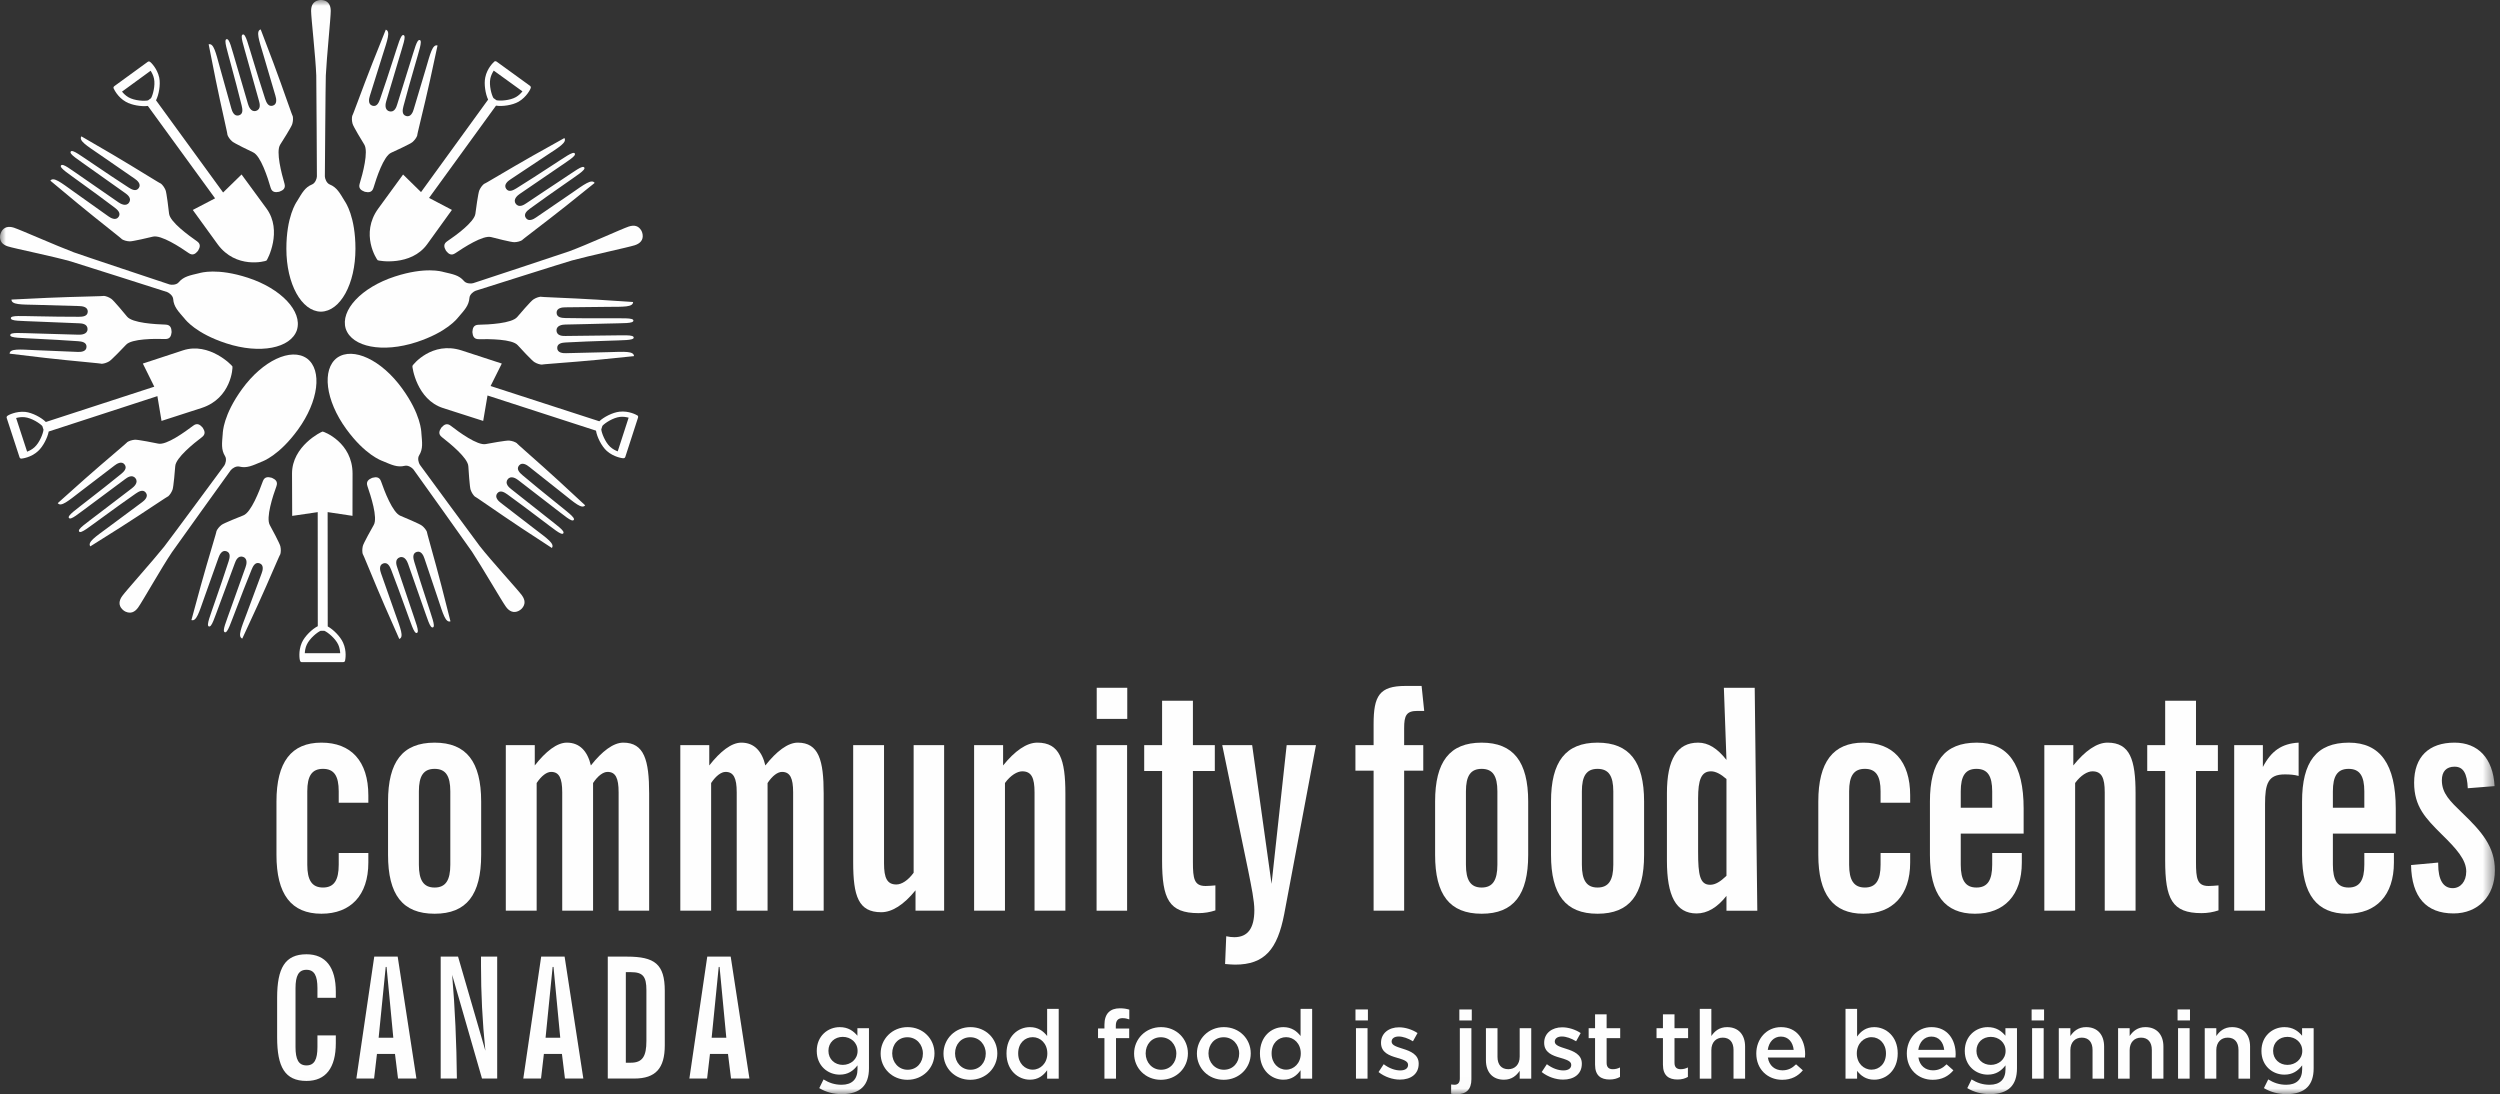 <?xml version="1.0" encoding="UTF-8"?>
<svg width="217px" height="95px" viewBox="0 0 217 95" version="1.1" xmlns="http://www.w3.org/2000/svg" xmlns:xlink="http://www.w3.org/1999/xlink">
    <rect x="0" y="0" width="217" height="95" fill="#333333" stroke="none"/>
    <!-- Generator: Sketch 52 (66869) - http://www.bohemiancoding.com/sketch -->
    <title>logo/white</title>
    <desc>Created with Sketch.</desc>
    <defs>
        <polygon id="path-1" points="-2.13162821e-13 94.98 216.556 94.98 216.556 -0 -2.13162821e-13 -0"></polygon>
    </defs>
    <g id="logo/white" stroke="none" stroke-width="1" fill="none" fill-rule="evenodd">
        <path d="M31.972,74.871 C31.972,77.709 30.443,79.311 27.901,79.311 C25.28,79.311 23.997,77.629 23.997,74.202 L23.997,69.572 C23.997,66.147 25.28,64.461 27.901,64.461 C30.471,64.461 31.972,66.066 31.972,69.039 L31.972,69.68 L29.401,69.68 L29.401,68.69 C29.401,67.35 28.999,66.736 28.035,66.736 C27.073,66.736 26.672,67.35 26.672,68.69 L26.672,75.057 C26.672,76.397 27.073,77.037 28.035,77.037 C28.999,77.037 29.401,76.397 29.401,75.057 L29.401,74.042 L31.972,74.042 L31.972,74.871 Z" id="Fill-1" fill="#FEFEFE"></path>
        <path d="M37.724,66.737 C36.759,66.737 36.359,67.35 36.359,68.691 L36.359,75.057 C36.359,76.398 36.759,77.038 37.724,77.038 C38.688,77.038 39.087,76.398 39.087,75.057 L39.087,68.691 C39.087,67.35 38.688,66.737 37.724,66.737 Z M41.765,74.203 C41.765,77.656 40.507,79.312 37.724,79.312 C34.938,79.312 33.682,77.656 33.682,74.203 L33.682,69.573 C33.682,66.119 34.938,64.462 37.724,64.462 C40.478,64.462 41.765,66.119 41.765,69.573 L41.765,74.203 Z" id="Fill-3" fill="#FEFEFE"></path>
        <path d="M43.904,64.676 L46.418,64.676 L46.418,66.441 C47.382,65.21 48.348,64.461 49.203,64.461 C50.326,64.461 50.996,65.21 51.289,66.441 C52.253,65.21 53.242,64.461 54.099,64.461 C55.919,64.461 56.346,65.986 56.346,68.874 L56.346,79.048 L53.696,79.048 L53.696,68.77 C53.696,67.539 53.433,67.001 52.737,67.001 C52.361,67.001 51.905,67.324 51.478,67.965 L51.478,79.048 L48.801,79.048 L48.801,68.77 C48.801,67.539 48.532,67.001 47.838,67.001 C47.462,67.001 47.008,67.324 46.582,67.965 L46.582,79.048 L43.904,79.048 L43.904,64.676 Z" id="Fill-5" fill="#FEFEFE"></path>
        <path d="M59.051,64.676 L61.564,64.676 L61.564,66.441 C62.53,65.21 63.491,64.461 64.35,64.461 C65.472,64.461 66.142,65.21 66.433,66.441 C67.4,65.21 68.387,64.461 69.246,64.461 C71.066,64.461 71.495,65.986 71.495,68.874 L71.495,79.048 L68.844,79.048 L68.844,68.77 C68.844,67.539 68.577,67.001 67.88,67.001 C67.505,67.001 67.052,67.324 66.625,67.965 L66.625,79.048 L63.947,79.048 L63.947,68.77 C63.947,67.539 63.678,67.001 62.984,67.001 C62.609,67.001 62.155,67.324 61.726,67.965 L61.726,79.048 L59.051,79.048 L59.051,64.676 Z" id="Fill-7" fill="#FEFEFE"></path>
        <path d="M81.95,79.048 L79.467,79.048 L79.467,77.28 C78.447,78.538 77.428,79.181 76.492,79.181 C74.512,79.181 74.056,77.788 74.056,74.843 L74.056,64.676 L76.734,64.676 L76.734,74.952 C76.734,76.208 77.001,76.773 77.804,76.773 C78.259,76.773 78.821,76.422 79.304,75.753 L79.304,64.676 L81.95,64.676 L81.95,79.048 Z" id="Fill-9" fill="#FEFEFE"></path>
        <path d="M84.552,64.676 L87.069,64.676 L87.069,66.441 C88.087,65.182 89.103,64.461 90.04,64.461 C91.994,64.461 92.475,65.934 92.475,68.874 L92.475,79.048 L89.798,79.048 L89.798,68.77 C89.798,67.511 89.531,66.951 88.728,66.951 C88.3,66.951 87.71,67.299 87.231,67.965 L87.231,79.048 L84.552,79.048 L84.552,64.676 Z" id="Fill-11" fill="#FEFEFE"></path>
        <mask id="mask-2" fill="white">
            <use xlink:href="#path-1"></use>
        </mask>
        <g id="Clip-14"></g>
        <path d="M95.183,79.049 L97.832,79.049 L97.832,64.677 L95.183,64.677 L95.183,79.049 Z M95.195,62.4 L97.846,62.4 L97.846,59.699 L95.195,59.699 L95.195,62.4 Z" id="Fill-13" fill="#FEFEFE" mask="url(#mask-2)"></path>
        <path d="M100.869,66.924 L99.316,66.924 L99.316,64.676 L100.869,64.676 L100.869,60.822 L103.545,60.822 L103.545,64.676 L105.446,64.676 L105.446,66.924 L103.545,66.924 L103.545,74.843 C103.545,76.264 103.652,76.904 104.642,76.904 C104.909,76.904 105.177,76.878 105.496,76.852 L105.496,79.022 C105.016,79.181 104.536,79.26 104.026,79.26 C101.458,79.26 100.869,78.029 100.869,74.685 L100.869,66.924 Z" id="Fill-15" fill="#FEFEFE" mask="url(#mask-2)"></path>
        <path d="M106.437,81.266 C106.678,81.321 106.922,81.348 107.134,81.348 C108.314,81.348 108.877,80.572 108.877,78.991 C108.877,78.19 108.633,77.012 108.339,75.54 L106.09,64.676 L108.687,64.676 L110.372,76.719 L111.683,64.676 L114.227,64.676 L111.471,79.339 C110.88,82.39 109.791,83.73 107.194,83.73 C106.956,83.73 106.689,83.702 106.338,83.676 L106.437,81.266 Z" id="Fill-16" fill="#FEFEFE" mask="url(#mask-2)"></path>
        <path d="M119.229,66.896 L117.651,66.896 L117.651,64.676 L119.229,64.676 L119.229,62.855 C119.229,60.396 119.727,59.539 122.005,59.539 L123.395,59.539 L123.62,61.707 L123.03,61.707 C122.069,61.707 121.88,62.11 121.88,63.204 L121.88,64.676 L123.539,64.676 L123.539,66.896 L121.88,66.896 L121.88,79.048 L119.229,79.048 L119.229,66.896 Z" id="Fill-17" fill="#FEFEFE" mask="url(#mask-2)"></path>
        <path d="M128.606,66.737 C127.643,66.737 127.243,67.35 127.243,68.691 L127.243,75.057 C127.243,76.398 127.643,77.038 128.606,77.038 C129.57,77.038 129.973,76.398 129.973,75.057 L129.973,68.691 C129.973,67.35 129.57,66.737 128.606,66.737 Z M132.647,74.203 C132.647,77.656 131.389,79.312 128.606,79.312 C125.824,79.312 124.567,77.656 124.567,74.203 L124.567,69.573 C124.567,66.119 125.824,64.462 128.606,64.462 C131.363,64.462 132.647,66.119 132.647,69.573 L132.647,74.203 Z" id="Fill-18" fill="#FEFEFE" mask="url(#mask-2)"></path>
        <path d="M138.667,66.737 C137.707,66.737 137.307,67.35 137.307,68.691 L137.307,75.057 C137.307,76.398 137.707,77.038 138.667,77.038 C139.633,77.038 140.035,76.398 140.035,75.057 L140.035,68.691 C140.035,67.35 139.633,66.737 138.667,66.737 Z M142.707,74.203 C142.707,77.656 141.453,79.312 138.667,79.312 C135.885,79.312 134.628,77.656 134.628,74.203 L134.628,69.573 C134.628,66.119 135.885,64.462 138.667,64.462 C141.428,64.462 142.707,66.119 142.707,69.573 L142.707,74.203 Z" id="Fill-19" fill="#FEFEFE" mask="url(#mask-2)"></path>
        <path d="M148.518,66.951 C147.662,66.951 147.396,67.701 147.396,69.305 L147.396,73.963 C147.396,75.942 147.554,76.799 148.438,76.799 C148.894,76.799 149.323,76.531 149.857,76.02 L149.857,67.62 C149.374,67.192 148.918,66.951 148.518,66.951 Z M152.534,79.049 L149.857,79.049 L149.857,77.763 C149.052,78.778 148.198,79.287 147.26,79.287 C145.468,79.287 144.689,77.763 144.689,74.71 L144.689,68.849 C144.689,65.909 145.574,64.462 147.396,64.462 C148.279,64.462 149.052,64.945 149.857,65.96 L149.632,59.699 L152.309,59.699 L152.534,79.049 Z" id="Fill-20" fill="#FEFEFE" mask="url(#mask-2)"></path>
        <path d="M165.803,74.871 C165.803,77.709 164.279,79.311 161.736,79.311 C159.112,79.311 157.829,77.629 157.829,74.202 L157.829,69.572 C157.829,66.147 159.112,64.461 161.736,64.461 C164.307,64.461 165.803,66.066 165.803,69.039 L165.803,69.68 L163.234,69.68 L163.234,68.69 C163.234,67.35 162.833,66.736 161.87,66.736 C160.907,66.736 160.504,67.35 160.504,68.69 L160.504,75.057 C160.504,76.397 160.907,77.037 161.87,77.037 C162.833,77.037 163.234,76.397 163.234,75.057 L163.234,74.042 L165.803,74.042 L165.803,74.871 Z" id="Fill-21" fill="#FEFEFE" mask="url(#mask-2)"></path>
        <path d="M170.193,70.11 L172.923,70.11 L172.923,68.691 C172.923,67.35 172.523,66.737 171.557,66.737 C170.596,66.737 170.193,67.35 170.193,68.691 L170.193,70.11 Z M175.494,74.872 C175.494,77.71 173.966,79.312 171.422,79.312 C168.805,79.312 167.518,77.63 167.518,74.203 L167.518,69.573 C167.518,66.119 168.776,64.462 171.585,64.462 C174.315,64.462 175.652,66.362 175.652,70.189 L175.652,72.357 L170.193,72.357 L170.193,75.057 C170.193,76.398 170.596,77.038 171.557,77.038 C172.523,77.038 172.923,76.398 172.923,75.057 L172.923,74.043 L175.494,74.043 L175.494,74.872 Z" id="Fill-22" fill="#FEFEFE" mask="url(#mask-2)"></path>
        <path d="M177.448,64.676 L179.964,64.676 L179.964,66.441 C180.977,65.182 181.995,64.461 182.933,64.461 C184.885,64.461 185.367,65.934 185.367,68.874 L185.367,79.048 L182.691,79.048 L182.691,68.77 C182.691,67.511 182.424,66.951 181.62,66.951 C181.191,66.951 180.603,67.299 180.121,67.965 L180.121,79.048 L177.448,79.048 L177.448,64.676 Z" id="Fill-23" fill="#FEFEFE" mask="url(#mask-2)"></path>
        <path d="M187.937,66.924 L186.38,66.924 L186.38,64.676 L187.937,64.676 L187.937,60.822 L190.612,60.822 L190.612,64.676 L192.512,64.676 L192.512,66.924 L190.612,66.924 L190.612,74.843 C190.612,76.264 190.717,76.904 191.707,76.904 C191.975,76.904 192.244,76.878 192.565,76.852 L192.565,79.022 C192.083,79.181 191.601,79.26 191.093,79.26 C188.522,79.26 187.937,78.029 187.937,74.685 L187.937,66.924 Z" id="Fill-24" fill="#FEFEFE" mask="url(#mask-2)"></path>
        <path d="M193.928,64.676 L196.417,64.676 L196.417,66.575 C197.141,65.182 198.05,64.544 199.521,64.461 L199.521,67.35 C199.146,67.245 198.746,67.218 198.317,67.218 C196.873,67.218 196.606,68.021 196.606,69.784 L196.606,79.048 L193.928,79.048 L193.928,64.676 Z" id="Fill-25" fill="#FEFEFE" mask="url(#mask-2)"></path>
        <path d="M202.494,70.11 L205.223,70.11 L205.223,68.691 C205.223,67.35 204.82,66.737 203.859,66.737 C202.892,66.737 202.494,67.35 202.494,68.691 L202.494,70.11 Z M207.791,74.872 C207.791,77.71 206.265,79.312 203.723,79.312 C201.101,79.312 199.819,77.63 199.819,74.203 L199.819,69.573 C199.819,66.119 201.076,64.462 203.885,64.462 C206.615,64.462 207.952,66.362 207.952,70.189 L207.952,72.357 L202.494,72.357 L202.494,75.057 C202.494,76.398 202.892,77.038 203.859,77.038 C204.82,77.038 205.223,76.398 205.223,75.057 L205.223,74.043 L207.791,74.043 L207.791,74.872 Z" id="Fill-26" fill="#FEFEFE" mask="url(#mask-2)"></path>
        <path d="M211.635,74.871 L211.635,75.006 C211.635,76.397 212.088,77.092 212.893,77.092 C213.56,77.092 214.07,76.53 214.07,75.645 C214.07,74.629 213.239,73.693 211.927,72.408 C210.561,71.044 209.546,70.027 209.546,67.938 C209.546,65.691 210.831,64.461 213.053,64.461 C215.084,64.461 216.398,65.801 216.53,68.235 L214.203,68.42 C214.146,67.139 213.826,66.548 213.053,66.548 C212.357,66.548 211.953,66.951 211.953,67.727 C211.953,68.874 212.678,69.546 213.696,70.536 C215.432,72.194 216.556,73.507 216.556,75.54 C216.556,77.788 215.084,79.286 212.971,79.286 C210.589,79.286 209.333,77.868 209.279,75.087 L211.635,74.871 Z" id="Fill-27" fill="#FEFEFE" mask="url(#mask-2)"></path>
        <path d="M26.602,93.825 C24.728,93.825 24.055,92.61 24.055,90.048 L24.055,86.607 C24.055,84.046 24.728,82.831 26.602,82.831 C28.257,82.831 29.149,83.943 29.149,86.081 L29.149,86.607 L27.554,86.607 L27.554,85.772 C27.554,84.705 27.29,84.178 26.602,84.178 C25.914,84.178 25.651,84.705 25.651,85.772 L25.651,90.882 C25.651,91.951 25.914,92.478 26.602,92.478 C27.29,92.478 27.554,91.951 27.554,90.882 L27.554,89.872 L29.149,89.872 L29.149,90.546 C29.149,92.697 28.271,93.825 26.602,93.825" id="Fill-28" fill="#FEFEFE" mask="url(#mask-2)"></path>
        <path d="M34.139,90.076 L33.554,83.93 L33.48,83.93 L32.866,90.076 L34.139,90.076 Z M32.485,83.035 L34.519,83.035 L36.144,93.618 L34.549,93.618 L34.285,91.483 L32.72,91.483 L32.471,93.618 L30.933,93.618 L32.485,83.035 Z" id="Fill-29" fill="#FEFEFE" mask="url(#mask-2)"></path>
        <path d="M38.252,83.035 L39.759,83.035 L42.131,91.204 C41.868,88.656 41.751,86.198 41.751,83.811 L41.751,83.035 L43.156,83.035 L43.156,93.618 L41.838,93.618 L39.247,84.617 C39.496,87.558 39.628,90.559 39.658,93.618 L38.252,93.618 L38.252,83.035 Z" id="Fill-30" fill="#FEFEFE" mask="url(#mask-2)"></path>
        <path d="M48.629,90.076 L48.044,83.93 L47.969,83.93 L47.355,90.076 L48.629,90.076 Z M46.974,83.035 L49.008,83.035 L50.633,93.618 L49.038,93.618 L48.776,91.483 L47.209,91.483 L46.961,93.618 L45.422,93.618 L46.974,83.035 Z" id="Fill-31" fill="#FEFEFE" mask="url(#mask-2)"></path>
        <path d="M54.761,92.243 C55.77,92.243 56.108,91.686 56.108,90.355 L56.108,85.948 C56.108,84.778 55.815,84.383 54.776,84.383 L54.322,84.383 L54.322,92.243 L54.761,92.243 Z M52.755,83.035 L54.424,83.035 C56.824,83.035 57.703,83.68 57.703,86.007 L57.703,90.736 C57.703,92.725 56.913,93.618 55.053,93.618 L52.755,93.618 L52.755,83.035 Z" id="Fill-32" fill="#FEFEFE" mask="url(#mask-2)"></path>
        <path d="M63.044,90.076 L62.459,83.93 L62.385,83.93 L61.771,90.076 L63.044,90.076 Z M61.39,83.035 L63.425,83.035 L65.05,93.618 L63.454,93.618 L63.19,91.483 L61.625,91.483 L61.376,93.618 L59.838,93.618 L61.39,83.035 Z" id="Fill-33" fill="#FEFEFE" mask="url(#mask-2)"></path>
        <path d="M74.438,91.229 L74.438,91.212 C74.438,90.491 73.85,90 73.152,90 C72.455,90 71.908,90.482 71.908,91.204 L71.908,91.22 C71.908,91.943 72.463,92.432 73.152,92.432 C73.85,92.432 74.438,91.935 74.438,91.229 M71.111,94.449 L71.484,93.694 C71.949,93.984 72.448,94.158 73.045,94.158 C73.94,94.158 74.431,93.694 74.431,92.813 L74.431,92.473 C74.065,92.947 73.609,93.279 72.887,93.279 C71.858,93.279 70.895,92.514 70.895,91.229 L70.895,91.212 C70.895,89.917 71.866,89.155 72.887,89.155 C73.625,89.155 74.083,89.495 74.422,89.902 L74.422,89.246 L75.426,89.246 L75.426,92.731 C75.426,93.47 75.235,94.017 74.87,94.381 C74.472,94.781 73.857,94.971 73.069,94.971 C72.347,94.971 71.675,94.789 71.111,94.449" id="Fill-34" fill="#FEFEFE" mask="url(#mask-2)"></path>
        <path d="M80.108,91.461 L80.108,91.444 C80.108,90.672 79.553,90.033 78.764,90.033 C77.96,90.033 77.444,90.664 77.444,91.427 L77.444,91.444 C77.444,92.208 78.001,92.855 78.781,92.855 C79.595,92.855 80.108,92.216 80.108,91.461 M76.44,91.461 L76.44,91.444 C76.44,90.191 77.437,89.154 78.781,89.154 C80.126,89.154 81.113,90.174 81.113,91.427 L81.113,91.444 C81.113,92.69 80.117,93.727 78.764,93.727 C77.428,93.727 76.44,92.705 76.44,91.461" id="Fill-35" fill="#FEFEFE" mask="url(#mask-2)"></path>
        <path d="M85.563,91.461 L85.563,91.444 C85.563,90.672 85.007,90.033 84.219,90.033 C83.414,90.033 82.899,90.664 82.899,91.427 L82.899,91.444 C82.899,92.208 83.455,92.855 84.235,92.855 C85.049,92.855 85.563,92.216 85.563,91.461 M81.895,91.461 L81.895,91.444 C81.895,90.191 82.891,89.154 84.235,89.154 C85.58,89.154 86.567,90.174 86.567,91.427 L86.567,91.444 C86.567,92.69 85.571,93.727 84.219,93.727 C82.883,93.727 81.895,92.705 81.895,91.461" id="Fill-36" fill="#FEFEFE" mask="url(#mask-2)"></path>
        <path d="M90.908,91.445 L90.908,91.427 C90.908,90.582 90.311,90.026 89.639,90.026 C88.95,90.026 88.378,90.556 88.378,91.427 L88.378,91.445 C88.378,92.292 88.958,92.847 89.639,92.847 C90.311,92.847 90.908,92.283 90.908,91.445 M87.365,91.445 L87.365,91.427 C87.365,89.975 88.352,89.155 89.398,89.155 C90.12,89.155 90.575,89.519 90.891,89.926 L90.891,87.57 L91.896,87.57 L91.896,93.627 L90.891,93.627 L90.891,92.896 C90.568,93.353 90.112,93.718 89.398,93.718 C88.369,93.718 87.365,92.896 87.365,91.445" id="Fill-37" fill="#FEFEFE" mask="url(#mask-2)"></path>
        <path d="M95.865,90.109 L95.309,90.109 L95.309,89.27 L95.865,89.27 L95.865,88.955 C95.865,88.465 95.99,88.1 96.222,87.868 C96.454,87.635 96.779,87.52 97.209,87.52 C97.558,87.52 97.8,87.57 98.023,87.635 L98.023,88.483 C97.824,88.416 97.65,88.375 97.433,88.375 C97.052,88.375 96.853,88.582 96.853,89.038 L96.853,89.279 L98.014,89.279 L98.014,90.109 L96.869,90.109 L96.869,93.627 L95.865,93.627 L95.865,90.109 Z" id="Fill-38" fill="#FEFEFE" mask="url(#mask-2)"></path>
        <path d="M102.106,91.461 L102.106,91.444 C102.106,90.672 101.551,90.033 100.762,90.033 C99.958,90.033 99.444,90.664 99.444,91.427 L99.444,91.444 C99.444,92.208 100,92.855 100.779,92.855 C101.592,92.855 102.106,92.216 102.106,91.461 M98.439,91.461 L98.439,91.444 C98.439,90.191 99.436,89.154 100.779,89.154 C102.124,89.154 103.111,90.174 103.111,91.427 L103.111,91.444 C103.111,92.69 102.115,93.727 100.762,93.727 C99.426,93.727 98.439,92.705 98.439,91.461" id="Fill-39" fill="#FEFEFE" mask="url(#mask-2)"></path>
        <path d="M107.56,91.461 L107.56,91.444 C107.56,90.672 107.005,90.033 106.216,90.033 C105.411,90.033 104.896,90.664 104.896,91.427 L104.896,91.444 C104.896,92.208 105.452,92.855 106.232,92.855 C107.046,92.855 107.56,92.216 107.56,91.461 M103.892,91.461 L103.892,91.444 C103.892,90.191 104.888,89.154 106.232,89.154 C107.577,89.154 108.564,90.174 108.564,91.427 L108.564,91.444 C108.564,92.69 107.568,93.727 106.216,93.727 C104.88,93.727 103.892,92.705 103.892,91.461" id="Fill-40" fill="#FEFEFE" mask="url(#mask-2)"></path>
        <path d="M112.907,91.445 L112.907,91.427 C112.907,90.582 112.309,90.026 111.637,90.026 C110.948,90.026 110.376,90.556 110.376,91.427 L110.376,91.445 C110.376,92.292 110.957,92.847 111.637,92.847 C112.309,92.847 112.907,92.283 112.907,91.445 M109.363,91.445 L109.363,91.427 C109.363,89.975 110.351,89.155 111.397,89.155 C112.118,89.155 112.575,89.519 112.89,89.926 L112.89,87.57 L113.894,87.57 L113.894,93.627 L112.89,93.627 L112.89,92.896 C112.567,93.353 112.11,93.718 111.397,93.718 C110.367,93.718 109.363,92.896 109.363,91.445" id="Fill-41" fill="#FEFEFE" mask="url(#mask-2)"></path>
        <path d="M117.698,93.627 L118.702,93.627 L118.702,89.246 L117.698,89.246 L117.698,93.627 Z M117.656,88.574 L118.735,88.574 L118.735,87.62 L117.656,87.62 L117.656,88.574 Z" id="Fill-42" fill="#FEFEFE" mask="url(#mask-2)"></path>
        <path d="M119.657,93.054 L120.105,92.373 C120.578,92.731 121.092,92.913 121.541,92.913 C121.972,92.913 122.22,92.731 122.22,92.441 L122.22,92.424 C122.22,92.083 121.756,91.967 121.242,91.809 C120.595,91.626 119.873,91.362 119.873,90.524 L119.873,90.507 C119.873,89.677 120.561,89.17 121.432,89.17 C121.98,89.17 122.578,89.362 123.042,89.668 L122.644,90.382 C122.22,90.124 121.773,89.968 121.408,89.968 C121.018,89.968 120.793,90.151 120.793,90.407 L120.793,90.423 C120.793,90.74 121.267,90.872 121.781,91.037 C122.42,91.237 123.142,91.528 123.142,92.316 L123.142,92.332 C123.142,93.253 122.428,93.71 121.515,93.71 C120.893,93.71 120.204,93.486 119.657,93.054" id="Fill-43" fill="#FEFEFE" mask="url(#mask-2)"></path>
        <path d="M126.671,88.574 L127.75,88.574 L127.75,87.62 L126.671,87.62 L126.671,88.574 Z M125.958,94.938 L125.958,94.134 C126.057,94.15 126.148,94.158 126.24,94.158 C126.522,94.158 126.713,94.009 126.713,93.627 L126.713,89.246 L127.717,89.246 L127.717,93.685 C127.717,94.574 127.259,94.98 126.439,94.98 C126.248,94.98 126.115,94.964 125.958,94.938 Z" id="Fill-44" fill="#FEFEFE" mask="url(#mask-2)"></path>
        <path d="M128.979,92.034 L128.979,89.246 L129.983,89.246 L129.983,91.735 C129.983,92.416 130.323,92.806 130.921,92.806 C131.501,92.806 131.909,92.399 131.909,91.72 L131.909,89.246 L132.912,89.246 L132.912,93.627 L131.909,93.627 L131.909,92.947 C131.625,93.362 131.22,93.719 130.539,93.719 C129.552,93.719 128.979,93.055 128.979,92.034" id="Fill-45" fill="#FEFEFE" mask="url(#mask-2)"></path>
        <path d="M133.819,93.054 L134.267,92.373 C134.74,92.731 135.255,92.913 135.703,92.913 C136.133,92.913 136.383,92.731 136.383,92.441 L136.383,92.424 C136.383,92.083 135.918,91.967 135.404,91.809 C134.756,91.626 134.034,91.362 134.034,90.524 L134.034,90.507 C134.034,89.677 134.722,89.17 135.595,89.17 C136.142,89.17 136.74,89.362 137.204,89.668 L136.806,90.382 C136.383,90.124 135.935,89.968 135.57,89.968 C135.18,89.968 134.955,90.151 134.955,90.407 L134.955,90.423 C134.955,90.74 135.428,90.872 135.943,91.037 C136.582,91.237 137.303,91.528 137.303,92.316 L137.303,92.332 C137.303,93.253 136.59,93.71 135.678,93.71 C135.056,93.71 134.367,93.486 133.819,93.054" id="Fill-46" fill="#FEFEFE" mask="url(#mask-2)"></path>
        <path d="M138.451,92.415 L138.451,90.108 L137.895,90.108 L137.895,89.245 L138.451,89.245 L138.451,88.042 L139.455,88.042 L139.455,89.245 L140.633,89.245 L140.633,90.108 L139.455,90.108 L139.455,92.257 C139.455,92.647 139.654,92.806 139.994,92.806 C140.219,92.806 140.417,92.755 140.616,92.655 L140.616,93.477 C140.367,93.618 140.085,93.701 139.712,93.701 C138.974,93.701 138.451,93.378 138.451,92.415" id="Fill-47" fill="#FEFEFE" mask="url(#mask-2)"></path>
        <path d="M144.343,92.415 L144.343,90.108 L143.787,90.108 L143.787,89.245 L144.343,89.245 L144.343,88.042 L145.347,88.042 L145.347,89.245 L146.527,89.245 L146.527,90.108 L145.347,90.108 L145.347,92.257 C145.347,92.647 145.547,92.806 145.888,92.806 C146.111,92.806 146.311,92.755 146.51,92.655 L146.51,93.477 C146.261,93.618 145.979,93.701 145.606,93.701 C144.866,93.701 144.343,93.378 144.343,92.415" id="Fill-48" fill="#FEFEFE" mask="url(#mask-2)"></path>
        <path d="M147.54,87.57 L148.545,87.57 L148.545,89.926 C148.827,89.51 149.234,89.155 149.914,89.155 C150.901,89.155 151.474,89.819 151.474,90.839 L151.474,93.627 L150.47,93.627 L150.47,91.138 C150.47,90.457 150.13,90.067 149.532,90.067 C148.951,90.067 148.545,90.474 148.545,91.155 L148.545,93.627 L147.54,93.627 L147.54,87.57 Z" id="Fill-49" fill="#FEFEFE" mask="url(#mask-2)"></path>
        <path d="M155.692,91.129 C155.625,90.482 155.243,89.975 154.579,89.975 C153.964,89.975 153.534,90.448 153.443,91.129 L155.692,91.129 Z M152.446,91.452 L152.446,91.437 C152.446,90.184 153.334,89.154 154.587,89.154 C155.981,89.154 156.687,90.249 156.687,91.51 C156.687,91.603 156.677,91.693 156.67,91.793 L153.451,91.793 C153.558,92.506 154.065,92.904 154.712,92.904 C155.201,92.904 155.549,92.723 155.899,92.383 L156.488,92.904 C156.073,93.403 155.5,93.727 154.695,93.727 C153.426,93.727 152.446,92.806 152.446,91.452 Z" id="Fill-50" fill="#FEFEFE" mask="url(#mask-2)"></path>
        <path d="M163.702,91.445 L163.702,91.427 C163.702,90.582 163.129,90.026 162.449,90.026 C161.768,90.026 161.171,90.591 161.171,91.427 L161.171,91.445 C161.171,92.292 161.768,92.847 162.449,92.847 C163.137,92.847 163.702,92.308 163.702,91.445 M161.195,92.947 L161.195,93.627 L160.191,93.627 L160.191,87.57 L161.195,87.57 L161.195,89.975 C161.518,89.519 161.976,89.155 162.681,89.155 C163.718,89.155 164.722,89.975 164.722,91.427 L164.722,91.445 C164.722,92.896 163.726,93.718 162.681,93.718 C161.959,93.718 161.502,93.353 161.195,92.947" id="Fill-51" fill="#FEFEFE" mask="url(#mask-2)"></path>
        <path d="M168.756,91.129 C168.69,90.482 168.31,89.975 167.645,89.975 C167.03,89.975 166.6,90.448 166.507,91.129 L168.756,91.129 Z M165.512,91.452 L165.512,91.437 C165.512,90.184 166.4,89.154 167.653,89.154 C169.047,89.154 169.752,90.249 169.752,91.51 C169.752,91.603 169.744,91.693 169.736,91.793 L166.517,91.793 C166.624,92.506 167.131,92.904 167.778,92.904 C168.268,92.904 168.615,92.723 168.964,92.383 L169.554,92.904 C169.138,93.403 168.566,93.727 167.762,93.727 C166.492,93.727 165.512,92.806 165.512,91.452 Z" id="Fill-52" fill="#FEFEFE" mask="url(#mask-2)"></path>
        <path d="M174.086,91.229 L174.086,91.212 C174.086,90.491 173.498,90 172.801,90 C172.104,90 171.556,90.482 171.556,91.204 L171.556,91.22 C171.556,91.943 172.111,92.432 172.801,92.432 C173.498,92.432 174.086,91.935 174.086,91.229 M170.759,94.449 L171.132,93.694 C171.598,93.984 172.096,94.158 172.693,94.158 C173.588,94.158 174.078,93.694 174.078,92.813 L174.078,92.473 C173.713,92.947 173.257,93.279 172.535,93.279 C171.506,93.279 170.543,92.514 170.543,91.229 L170.543,91.212 C170.543,89.917 171.515,89.155 172.535,89.155 C173.274,89.155 173.731,89.495 174.07,89.902 L174.07,89.246 L175.074,89.246 L175.074,92.731 C175.074,93.47 174.883,94.017 174.519,94.381 C174.12,94.781 173.506,94.971 172.717,94.971 C171.995,94.971 171.323,94.789 170.759,94.449" id="Fill-53" fill="#FEFEFE" mask="url(#mask-2)"></path>
        <path d="M176.386,93.627 L177.391,93.627 L177.391,89.246 L176.386,89.246 L176.386,93.627 Z M176.345,88.574 L177.425,88.574 L177.425,87.62 L176.345,87.62 L176.345,88.574 Z" id="Fill-54" fill="#FEFEFE" mask="url(#mask-2)"></path>
        <path d="M178.703,89.246 L179.708,89.246 L179.708,89.927 C179.99,89.51 180.395,89.154 181.076,89.154 C182.065,89.154 182.637,89.819 182.637,90.838 L182.637,93.626 L181.633,93.626 L181.633,91.138 C181.633,90.457 181.293,90.067 180.695,90.067 C180.114,90.067 179.708,90.475 179.708,91.154 L179.708,93.626 L178.703,93.626 L178.703,89.246 Z" id="Fill-55" fill="#FEFEFE" mask="url(#mask-2)"></path>
        <path d="M183.85,89.246 L184.854,89.246 L184.854,89.927 C185.135,89.51 185.542,89.154 186.222,89.154 C187.21,89.154 187.784,89.819 187.784,90.838 L187.784,93.626 L186.779,93.626 L186.779,91.138 C186.779,90.457 186.439,90.067 185.841,90.067 C185.26,90.067 184.854,90.475 184.854,91.154 L184.854,93.626 L183.85,93.626 L183.85,89.246 Z" id="Fill-56" fill="#FEFEFE" mask="url(#mask-2)"></path>
        <path d="M189.055,93.627 L190.059,93.627 L190.059,89.246 L189.055,89.246 L189.055,93.627 Z M189.013,88.574 L190.091,88.574 L190.091,87.62 L189.013,87.62 L189.013,88.574 Z" id="Fill-57" fill="#FEFEFE" mask="url(#mask-2)"></path>
        <path d="M191.371,89.246 L192.375,89.246 L192.375,89.927 C192.657,89.51 193.064,89.154 193.744,89.154 C194.731,89.154 195.306,89.819 195.306,90.838 L195.306,93.626 L194.3,93.626 L194.3,91.138 C194.3,90.457 193.96,90.067 193.363,90.067 C192.782,90.067 192.375,90.475 192.375,91.154 L192.375,93.626 L191.371,93.626 L191.371,89.246 Z" id="Fill-58" fill="#FEFEFE" mask="url(#mask-2)"></path>
        <path d="M199.837,91.229 L199.837,91.212 C199.837,90.491 199.248,90 198.55,90 C197.855,90 197.306,90.482 197.306,91.204 L197.306,91.22 C197.306,91.943 197.862,92.432 198.55,92.432 C199.248,92.432 199.837,91.935 199.837,91.229 M196.508,94.449 L196.883,93.694 C197.349,93.984 197.845,94.158 198.442,94.158 C199.339,94.158 199.828,93.694 199.828,92.813 L199.828,92.473 C199.464,92.947 199.007,93.279 198.285,93.279 C197.256,93.279 196.293,92.514 196.293,91.229 L196.293,91.212 C196.293,89.917 197.266,89.155 198.285,89.155 C199.024,89.155 199.482,89.495 199.821,89.902 L199.821,89.246 L200.825,89.246 L200.825,92.731 C200.825,93.47 200.633,94.017 200.268,94.381 C199.869,94.781 199.256,94.971 198.468,94.971 C197.744,94.971 197.073,94.789 196.508,94.449" id="Fill-59" fill="#FEFEFE" mask="url(#mask-2)"></path>
        <path d="M31.629,16.633 C31.34,16.519 31.094,16.346 31.22,15.941 C31.479,15.091 32.004,13.154 31.616,12.541 C31.489,12.341 30.648,10.957 30.603,10.742 C30.536,10.492 30.524,10.248 30.581,10.01 C30.494,10.389 31.453,7.681 32.324,5.484 C32.865,4.113 33.482,2.573 33.486,2.574 C33.916,2.716 33.622,3.487 33.215,4.774 C32.914,5.717 32.385,7.407 32.106,8.312 C32.025,8.561 31.917,9.052 32.326,9.177 C32.723,9.298 32.891,8.881 32.993,8.592 C33.315,7.685 33.836,6.077 34.132,5.159 C34.555,3.888 34.779,2.97 35.023,3.044 C35.288,3.124 34.976,3.893 34.561,5.32 C34.309,6.193 33.784,7.907 33.527,8.776 C33.464,8.985 33.345,9.524 33.783,9.657 L33.781,9.655 C34.248,9.797 34.412,9.276 34.476,9.065 C34.75,8.202 35.273,6.487 35.551,5.621 C36.006,4.208 36.176,3.398 36.441,3.476 C36.685,3.553 36.358,4.441 35.997,5.731 C35.73,6.655 35.262,8.28 35.021,9.214 C34.945,9.51 34.852,9.949 35.25,10.071 C35.657,10.194 35.844,9.73 35.914,9.477 C36.189,8.57 36.694,6.874 36.974,5.924 C37.355,4.629 37.543,3.824 37.978,3.947 C37.983,3.95 37.632,5.571 37.316,7.01 C36.808,9.318 36.089,12.1 36.23,11.737 C36.143,11.966 35.996,12.162 35.802,12.333 C35.645,12.483 34.171,13.161 33.956,13.257 C33.292,13.548 32.676,15.457 32.417,16.307 C32.293,16.712 31.993,16.719 31.69,16.651" id="Fill-60" fill="#FEFEFE" mask="url(#mask-2)"></path>
        <path d="M24.211,16.649 C23.907,16.71 23.608,16.699 23.491,16.29 C23.246,15.437 22.632,13.526 21.972,13.224 C21.757,13.126 20.296,12.42 20.142,12.267 C19.951,12.093 19.807,11.894 19.725,11.664 C19.859,12.03 19.188,9.236 18.722,6.92 C18.431,5.477 18.107,3.846 18.111,3.845 C18.549,3.731 18.724,4.539 19.082,5.838 C19.345,6.794 19.823,8.499 20.079,9.411 C20.147,9.664 20.324,10.133 20.734,10.014 C21.134,9.9 21.049,9.46 20.977,9.162 C20.752,8.227 20.314,6.592 20.063,5.663 C19.724,4.366 19.412,3.474 19.657,3.402 C19.923,3.325 20.081,4.14 20.51,5.562 C20.774,6.432 21.266,8.157 21.524,9.024 C21.586,9.234 21.778,9.753 22.221,9.625 L22.216,9.625 C22.685,9.489 22.539,8.962 22.479,8.753 C22.238,7.877 21.742,6.153 21.505,5.277 C21.116,3.842 20.817,3.07 21.082,2.994 C21.328,2.924 21.537,3.846 21.937,5.126 C22.216,6.046 22.71,7.666 23.015,8.579 C23.113,8.868 23.274,9.287 23.674,9.173 C24.082,9.055 23.985,8.564 23.908,8.314 C23.644,7.402 23.145,5.704 22.86,4.755 C22.476,3.463 22.195,2.685 22.628,2.552 C22.633,2.549 23.221,4.1 23.74,5.481 C24.57,7.692 25.484,10.418 25.403,10.036 C25.456,10.274 25.439,10.52 25.368,10.768 C25.319,10.98 24.455,12.352 24.324,12.549 C23.925,13.154 24.45,15.093 24.695,15.945 C24.812,16.353 24.564,16.522 24.272,16.63" id="Fill-61" fill="#FEFEFE" mask="url(#mask-2)"></path>
        <path d="M14.893,28.853 C14.857,29.162 14.755,29.442 14.331,29.427 C13.443,29.396 11.435,29.392 10.943,29.924 C10.784,30.098 9.663,31.27 9.469,31.37 C9.245,31.498 9.012,31.574 8.768,31.581 C9.156,31.566 6.291,31.339 3.944,31.068 C2.48,30.899 0.832,30.703 0.832,30.698 C0.858,30.244 1.68,30.33 3.027,30.392 C4.017,30.437 5.786,30.509 6.733,30.546 C6.993,30.56 7.495,30.537 7.51,30.111 C7.524,29.694 7.079,29.639 6.774,29.616 C5.814,29.541 4.125,29.454 3.162,29.405 C1.825,29.325 0.88,29.346 0.888,29.091 C0.898,28.814 1.721,28.916 3.206,28.947 C4.114,28.967 5.906,29.029 6.812,29.052 C7.031,29.059 7.583,29.037 7.599,28.577 L7.596,28.579 C7.613,28.092 7.066,28.069 6.848,28.061 C5.941,28.02 4.149,27.959 3.242,27.914 C1.757,27.841 0.931,27.887 0.94,27.61 C0.949,27.354 1.892,27.442 3.232,27.455 C4.193,27.475 5.884,27.505 6.849,27.497 C7.154,27.495 7.602,27.47 7.618,27.054 C7.632,26.629 7.132,26.57 6.872,26.566 C5.925,26.537 4.156,26.485 3.164,26.461 C1.817,26.43 0.99,26.456 0.997,26.002 C0.997,25.998 2.654,25.917 4.126,25.852 C6.486,25.744 9.36,25.717 8.973,25.676 C9.217,25.7 9.443,25.792 9.658,25.936 C9.845,26.049 10.881,27.295 11.028,27.479 C11.483,28.044 13.486,28.145 14.373,28.176 C14.798,28.191 14.881,28.478 14.894,28.789" id="Fill-62" fill="#FEFEFE" mask="url(#mask-2)"></path>
        <path d="M23.621,41.486 C23.903,41.615 24.139,41.799 23.995,42.201 C23.689,43.033 23.064,44.941 23.419,45.575 C23.536,45.78 24.303,47.21 24.337,47.424 C24.391,47.675 24.39,47.921 24.32,48.155 C24.428,47.78 23.328,50.436 22.343,52.583 C21.73,53.924 21.034,55.432 21.03,55.43 C20.608,55.265 20.942,54.51 21.417,53.248 C21.765,52.319 22.382,50.66 22.709,49.77 C22.803,49.528 22.935,49.043 22.536,48.897 C22.144,48.754 21.954,49.161 21.838,49.444 C21.468,50.333 20.862,51.911 20.52,52.814 C20.031,54.06 19.76,54.967 19.519,54.88 C19.258,54.785 19.611,54.033 20.1,52.63 C20.398,51.773 21.011,50.088 21.312,49.234 C21.388,49.028 21.536,48.495 21.104,48.34 L21.106,48.342 C20.647,48.175 20.455,48.688 20.381,48.894 C20.063,49.744 19.451,51.426 19.127,52.277 C18.6,53.665 18.386,54.466 18.127,54.374 C17.887,54.286 18.259,53.416 18.688,52.145 C19.003,51.236 19.556,49.639 19.845,48.719 C19.936,48.428 20.052,47.994 19.662,47.851 C19.262,47.704 19.051,48.162 18.967,48.407 C18.645,49.299 18.052,50.967 17.722,51.903 C17.274,53.174 17.045,53.968 16.615,53.821 C16.612,53.819 17.046,52.22 17.439,50.8 C18.066,48.522 18.929,45.78 18.771,46.135 C18.869,45.912 19.025,45.724 19.228,45.563 C19.393,45.422 20.899,44.821 21.12,44.737 C21.799,44.481 22.513,42.606 22.816,41.771 C22.961,41.372 23.26,41.383 23.561,41.465" id="Fill-63" fill="#FEFEFE" mask="url(#mask-2)"></path>
        <path d="M38.334,37.091 C38.544,36.861 38.793,36.694 39.127,36.956 C39.827,37.503 41.448,38.686 42.159,38.546 C42.39,38.498 43.986,38.21 44.203,38.244 C44.459,38.27 44.69,38.346 44.893,38.485 C44.57,38.267 46.754,40.134 48.492,41.734 C49.579,42.731 50.796,43.859 50.793,43.862 C50.507,44.212 49.892,43.661 48.838,42.82 C48.063,42.202 46.674,41.102 45.932,40.518 C45.73,40.352 45.309,40.077 45.044,40.413 C44.79,40.738 45.118,41.046 45.351,41.245 C46.082,41.872 47.397,42.934 48.148,43.539 C49.184,44.389 49.96,44.928 49.803,45.13 C49.633,45.347 49.029,44.782 47.844,43.883 C47.12,43.333 45.709,42.229 44.988,41.679 C44.816,41.545 44.355,41.238 44.074,41.6 L44.075,41.6 C43.776,41.983 44.206,42.325 44.378,42.461 C45.087,43.025 46.499,44.129 47.208,44.698 C48.365,45.629 49.061,46.079 48.891,46.298 C48.733,46.499 48.022,45.874 46.947,45.076 C46.178,44.494 44.829,43.476 44.044,42.915 C43.794,42.739 43.417,42.496 43.162,42.823 C42.901,43.158 43.269,43.5 43.479,43.655 C44.227,44.236 45.629,45.316 46.417,45.918 C47.489,46.737 48.171,47.201 47.901,47.564 C47.898,47.569 46.51,46.659 45.279,45.848 C43.308,44.547 40.967,42.88 41.256,43.14 C41.073,42.978 40.943,42.77 40.854,42.527 C40.769,42.328 40.663,40.708 40.652,40.474 C40.618,39.748 39.055,38.489 38.356,37.943 C38.021,37.683 38.123,37.4 38.294,37.141" id="Fill-64" fill="#FEFEFE" mask="url(#mask-2)"></path>
        <path d="M38.698,21.738 C38.544,21.469 38.464,21.18 38.815,20.944 C39.551,20.448 41.178,19.271 41.264,18.55 C41.291,18.316 41.508,16.71 41.608,16.515 C41.713,16.281 41.859,16.081 42.05,15.932 C41.745,16.173 44.196,14.67 46.255,13.511 C47.536,12.788 48.987,11.978 48.989,11.982 C49.235,12.363 48.52,12.777 47.394,13.52 C46.566,14.065 45.091,15.047 44.305,15.573 C44.085,15.716 43.694,16.029 43.931,16.382 C44.165,16.728 44.557,16.509 44.818,16.351 C45.639,15.847 47.058,14.925 47.864,14.398 C48.994,13.675 49.745,13.104 49.887,13.314 C50.043,13.544 49.318,13.945 48.097,14.793 C47.352,15.312 45.865,16.313 45.117,16.829 C44.938,16.951 44.504,17.295 44.761,17.675 L44.762,17.672 C45.034,18.075 45.491,17.773 45.674,17.65 C46.43,17.15 47.916,16.147 48.676,15.652 C49.92,14.837 50.562,14.315 50.718,14.543 C50.86,14.756 50.046,15.239 48.954,16.015 C48.163,16.567 46.778,17.534 46.003,18.108 C45.76,18.289 45.41,18.573 45.643,18.916 C45.88,19.271 46.318,19.026 46.531,18.875 C47.316,18.342 48.777,17.343 49.593,16.78 C50.7,16.013 51.356,15.507 51.616,15.878 C51.619,15.882 50.323,16.921 49.175,17.838 C47.326,19.313 45.016,21.024 45.354,20.829 C45.143,20.953 44.906,21.013 44.648,21.022 C44.431,21.042 42.86,20.641 42.632,20.579 C41.931,20.389 40.251,21.487 39.516,21.982 C39.164,22.219 38.928,22.034 38.734,21.791" id="Fill-65" fill="#FEFEFE" mask="url(#mask-2)"></path>
        <path d="M17.167,21.794 C16.968,22.032 16.73,22.213 16.382,21.969 C15.656,21.461 13.974,20.362 13.271,20.541 C13.042,20.599 11.464,20.972 11.247,20.95 C10.99,20.936 10.752,20.871 10.545,20.744 C10.877,20.945 8.598,19.195 6.779,17.688 C5.643,16.75 4.367,15.687 4.37,15.683 C4.639,15.318 5.281,15.836 6.378,16.62 C7.183,17.197 8.627,18.223 9.401,18.771 C9.612,18.923 10.047,19.176 10.292,18.827 C10.529,18.486 10.184,18.198 9.943,18.012 C9.179,17.425 7.81,16.432 7.028,15.867 C5.95,15.071 5.146,14.577 5.292,14.366 C5.451,14.139 6.084,14.673 7.313,15.507 C8.065,16.018 9.534,17.048 10.281,17.561 C10.459,17.685 10.937,17.965 11.199,17.589 L11.196,17.589 C11.476,17.192 11.029,16.873 10.85,16.748 C10.114,16.22 8.645,15.192 7.908,14.661 C6.703,13.79 5.984,13.378 6.143,13.152 C6.288,12.942 7.032,13.529 8.148,14.27 C8.946,14.811 10.346,15.757 11.159,16.274 C11.416,16.439 11.806,16.662 12.044,16.322 C12.288,15.975 11.902,15.652 11.686,15.507 C10.908,14.967 9.451,13.961 8.632,13.399 C7.521,12.64 6.813,12.211 7.065,11.835 C7.067,11.831 8.501,12.666 9.771,13.411 C11.81,14.607 14.234,16.151 13.933,15.905 C14.123,16.058 14.264,16.259 14.367,16.496 C14.46,16.69 14.651,18.301 14.674,18.536 C14.746,19.26 16.374,20.435 17.1,20.944 C17.448,21.187 17.362,21.474 17.203,21.741" id="Fill-66" fill="#FEFEFE" mask="url(#mask-2)"></path>
        <path d="M17.606,37.142 C17.773,37.405 17.869,37.687 17.531,37.943 C16.822,38.478 15.258,39.736 15.211,40.461 C15.196,40.695 15.062,42.312 14.973,42.512 C14.881,42.753 14.747,42.956 14.562,43.117 C14.854,42.862 12.485,44.488 10.489,45.755 C9.247,46.544 7.843,47.43 7.839,47.425 C7.576,47.058 8.267,46.606 9.352,45.805 C10.149,45.217 11.572,44.161 12.33,43.594 C12.541,43.441 12.915,43.105 12.66,42.766 C12.409,42.433 12.029,42.674 11.777,42.845 C10.982,43.39 9.614,44.385 8.835,44.953 C7.747,45.733 7.027,46.344 6.873,46.141 C6.704,45.921 7.409,45.483 8.584,44.571 C9.301,44.015 10.732,42.934 11.451,42.382 C11.626,42.251 12.04,41.885 11.763,41.519 L11.764,41.523 C11.47,41.133 11.029,41.46 10.854,41.592 C10.125,42.128 8.694,43.208 7.961,43.745 C6.761,44.621 6.147,45.178 5.981,44.957 C5.826,44.753 6.612,44.227 7.664,43.394 C8.425,42.803 9.757,41.765 10.5,41.151 C10.737,40.957 11.069,40.656 10.819,40.323 C10.563,39.983 10.138,40.251 9.933,40.413 C9.179,40.984 7.77,42.06 6.986,42.665 C5.919,43.489 5.293,44.028 5.012,43.673 C5.009,43.669 6.248,42.562 7.349,41.585 C9.116,40.017 11.333,38.187 11.007,38.399 C11.21,38.266 11.445,38.193 11.701,38.169 C11.917,38.14 13.508,38.456 13.738,38.507 C14.447,38.662 16.068,37.477 16.777,36.944 C17.115,36.688 17.361,36.859 17.567,37.093" id="Fill-67" fill="#FEFEFE" mask="url(#mask-2)"></path>
        <path d="M32.338,41.469 C32.64,41.39 32.939,41.386 33.078,41.789 C33.367,42.627 34.081,44.503 34.755,44.77 C34.973,44.858 36.47,45.485 36.631,45.632 C36.832,45.794 36.986,45.984 37.079,46.21 C36.927,45.852 37.743,48.609 38.329,50.896 C38.697,52.323 39.105,53.933 39.101,53.933 C38.669,54.072 38.452,53.274 38.026,51.994 C37.714,51.054 37.149,49.375 36.844,48.481 C36.764,48.233 36.562,47.772 36.158,47.91 C35.765,48.046 35.875,48.482 35.961,48.774 C36.234,49.698 36.756,51.307 37.057,52.223 C37.462,53.499 37.82,54.374 37.58,54.457 C37.318,54.547 37.12,53.743 36.615,52.345 C36.307,51.49 35.724,49.795 35.421,48.94 C35.349,48.735 35.129,48.228 34.695,48.377 L34.699,48.379 C34.237,48.537 34.412,49.058 34.483,49.264 C34.769,50.123 35.354,51.819 35.638,52.683 C36.1,54.094 36.44,54.849 36.179,54.94 C35.937,55.023 35.68,54.112 35.213,52.857 C34.885,51.95 34.309,50.362 33.956,49.463 C33.843,49.181 33.661,48.771 33.267,48.905 C32.864,49.046 32.987,49.532 33.078,49.775 C33.39,50.671 33.977,52.341 34.309,53.275 C34.762,54.545 35.082,55.307 34.657,55.462 C34.653,55.465 33.985,53.947 33.395,52.596 C32.449,50.43 31.395,47.757 31.494,48.134 C31.43,47.897 31.435,47.652 31.491,47.402 C31.529,47.187 32.321,45.772 32.441,45.568 C32.808,44.941 32.181,43.035 31.893,42.196 C31.755,41.793 31.993,41.614 32.278,41.489" id="Fill-68" fill="#FEFEFE" mask="url(#mask-2)"></path>
        <path d="M41.006,28.793 C41.025,28.482 41.113,28.197 41.537,28.189 C42.425,28.173 44.43,28.074 44.895,27.516 C45.044,27.334 46.103,26.105 46.292,25.996 C46.507,25.855 46.736,25.77 46.979,25.748 C46.593,25.783 49.466,25.86 51.822,26.009 C53.294,26.099 54.951,26.208 54.951,26.215 C54.948,26.668 54.123,26.626 52.773,26.635 C51.783,26.642 50.012,26.662 49.066,26.675 C48.806,26.675 48.305,26.725 48.313,27.15 C48.32,27.566 48.768,27.597 49.073,27.606 C50.036,27.632 51.728,27.63 52.692,27.627 C54.03,27.636 54.973,27.568 54.979,27.82 C54.985,28.099 54.157,28.039 52.673,28.086 C51.764,28.117 49.971,28.147 49.065,28.171 C48.847,28.175 48.297,28.226 48.305,28.686 L48.307,28.684 C48.316,29.17 48.863,29.166 49.082,29.163 C49.989,29.155 51.781,29.125 52.69,29.12 C54.175,29.116 55,29.028 55.006,29.304 C55.008,29.56 54.063,29.523 52.725,29.578 C51.761,29.608 50.072,29.668 49.11,29.726 C48.806,29.744 48.359,29.793 48.365,30.209 C48.374,30.634 48.875,30.667 49.135,30.656 C50.083,30.637 51.853,30.594 52.844,30.566 C54.19,30.528 55.014,30.459 55.031,30.912 C55.032,30.917 53.381,31.084 51.915,31.228 C49.564,31.458 46.695,31.632 47.084,31.654 C46.84,31.644 46.608,31.565 46.386,31.431 C46.194,31.33 45.094,30.139 44.937,29.962 C44.455,29.42 42.447,29.427 41.559,29.44 C41.134,29.449 41.037,29.166 41.007,28.857" id="Fill-69" fill="#FEFEFE" mask="url(#mask-2)"></path>
        <path d="M3.674,36.986 L3.775,37.293 C3.754,37.595 3.45,38.41 2.993,38.823 C2.782,39.015 2.544,39.131 2.353,39.205 L1.399,36.282 C1.602,36.228 1.862,36.184 2.145,36.215 C2.755,36.278 3.484,36.762 3.674,36.986 M12.399,31.557 L13.392,33.564 L3.979,36.629 C3.612,36.254 2.817,35.82 2.19,35.752 C1.363,35.675 0.705,36.048 0.678,36.07 L0.681,36.074 C0.596,36.107 0.556,36.199 0.582,36.28 L1.694,39.687 C1.726,39.786 1.812,39.83 1.895,39.803 L1.892,39.803 C1.927,39.799 2.685,39.722 3.299,39.159 C3.74,38.761 4.13,37.986 4.227,37.456 L13.661,34.384 L14.021,36.535 C14.021,36.535 17.361,35.454 17.51,35.408 C20.086,34.567 20.21,31.909 20.176,31.808 C20.144,31.716 18.163,29.668 15.888,30.409 C15.756,30.45 12.399,31.557 12.399,31.557" id="Fill-70" fill="#FEFEFE" mask="url(#mask-2)"></path>
        <path d="M27.829,54.755 L28.15,54.752 C28.432,54.866 29.114,55.408 29.367,55.969 C29.481,56.23 29.517,56.492 29.53,56.696 L26.456,56.7 C26.468,56.489 26.504,56.23 26.623,55.969 C26.872,55.409 27.557,54.866 27.829,54.755 M25.362,44.779 L27.578,44.453 L27.584,54.352 C27.112,54.586 26.454,55.208 26.198,55.785 C25.867,56.545 26.019,57.288 26.032,57.32 L26.037,57.318 C26.041,57.408 26.116,57.477 26.203,57.475 L29.785,57.472 C29.89,57.473 29.958,57.403 29.957,57.316 L29.956,57.319 C29.965,57.285 30.126,56.54 29.779,55.782 C29.537,55.241 28.921,54.63 28.447,54.374 L28.439,44.451 L30.596,44.775 C30.596,44.775 30.601,41.265 30.602,41.107 C30.599,38.397 28.11,37.459 28.004,37.459 C27.906,37.463 25.345,38.713 25.348,41.105 C25.347,41.245 25.362,44.779 25.362,44.779" id="Fill-71" fill="#FEFEFE" mask="url(#mask-2)"></path>
        <path d="M52.191,37.271 L52.288,36.966 C52.484,36.734 53.209,36.252 53.824,36.184 C54.105,36.155 54.365,36.202 54.565,36.254 L53.618,39.179 C53.422,39.103 53.187,38.986 52.974,38.796 C52.52,38.384 52.215,37.566 52.191,37.271 M41.941,36.536 L42.316,34.328 L51.733,37.381 C51.809,37.902 52.2,38.719 52.669,39.142 C53.288,39.69 54.042,39.775 54.078,39.775 L54.077,39.769 C54.164,39.792 54.252,39.743 54.276,39.66 L55.38,36.251 C55.414,36.151 55.37,36.066 55.286,36.04 L55.288,36.042 C55.258,36.022 54.6,35.641 53.773,35.735 C53.181,35.799 52.41,36.195 52.02,36.567 L42.583,33.507 L43.556,31.557 C43.556,31.557 40.218,30.466 40.069,30.418 C37.492,29.585 35.831,31.66 35.797,31.76 C35.77,31.855 36.169,34.677 38.444,35.415 C38.577,35.457 41.941,36.536 41.941,36.536" id="Fill-72" fill="#FEFEFE" mask="url(#mask-2)"></path>
        <path d="M43.092,8.7 L42.832,8.513 C42.671,8.253 42.437,7.416 42.562,6.813 C42.623,6.535 42.747,6.301 42.857,6.128 L45.348,7.93 C45.215,8.095 45.033,8.283 44.785,8.426 C44.253,8.732 43.38,8.769 43.092,8.7 M39.226,18.22 L37.242,17.179 L43.054,9.169 C43.573,9.257 44.473,9.14 45.019,8.825 C45.733,8.404 46.047,7.714 46.056,7.679 L46.05,7.679 C46.1,7.602 46.079,7.504 46.009,7.453 L43.108,5.349 C43.023,5.291 42.928,5.304 42.878,5.374 L42.88,5.374 C42.853,5.396 42.285,5.904 42.12,6.721 C41.997,7.302 42.136,8.158 42.369,8.645 L36.544,16.675 L34.988,15.148 C34.988,15.148 32.922,17.983 32.828,18.11 C31.239,20.304 32.7,22.527 32.785,22.589 C32.867,22.644 35.674,23.137 37.078,21.2 C37.159,21.088 39.226,18.22 39.226,18.22" id="Fill-73" fill="#FEFEFE" mask="url(#mask-2)"></path>
        <path d="M13.107,8.524 L12.849,8.713 C12.554,8.787 11.685,8.751 11.149,8.443 C10.904,8.301 10.719,8.11 10.59,7.953 L13.074,6.141 C13.189,6.318 13.311,6.55 13.369,6.831 C13.496,7.43 13.262,8.273 13.107,8.524 M20.967,15.144 L19.366,16.708 L13.541,8.705 C13.785,8.238 13.951,7.348 13.821,6.732 C13.641,5.922 13.083,5.411 13.053,5.389 L13.05,5.397 C12.995,5.324 12.892,5.315 12.824,5.367 L9.927,7.475 C9.842,7.537 9.828,7.631 9.877,7.701 L9.879,7.699 C9.893,7.732 10.199,8.429 10.925,8.838 C11.441,9.134 12.296,9.266 12.833,9.195 L18.668,17.216 L16.734,18.224 C16.734,18.224 18.793,21.066 18.884,21.193 C20.481,23.384 23.045,22.681 23.13,22.618 C23.209,22.558 24.546,20.041 23.137,18.106 C23.056,17.995 20.967,15.144 20.967,15.144" id="Fill-74" fill="#FEFEFE" mask="url(#mask-2)"></path>
        <path d="M30.05,37.232 C31.686,39.484 33.092,39.975 33.224,40.025 C33.983,40.339 34.476,40.594 35.137,40.432 C35.432,40.358 35.782,40.61 35.886,40.748 C35.97,40.863 40.696,47.472 40.969,47.886 C41.857,49.24 43.571,52.196 43.917,52.671 C44.215,53.084 44.594,53.228 45,53.036 C45.198,52.939 45.306,52.81 45.306,52.81 C45.619,52.453 45.595,52.08 45.298,51.669 C44.951,51.193 42.625,48.66 41.64,47.398 C41.335,47.008 36.529,40.457 36.445,40.343 C36.346,40.2 36.214,39.788 36.378,39.532 C36.737,38.954 36.641,38.408 36.575,37.591 C36.569,37.448 36.535,35.959 34.899,33.709 C33.095,31.224 30.639,30.093 29.276,31.045 L29.275,31.042 C29.272,31.046 29.268,31.049 29.263,31.05 C29.261,31.055 29.257,31.057 29.253,31.059 L29.253,31.06 C27.926,32.063 28.245,34.747 30.05,37.232" id="Fill-75" fill="#FEFEFE" mask="url(#mask-2)"></path>
        <path d="M36.133,29.703 C38.78,28.842 39.682,27.657 39.772,27.547 C40.304,26.922 40.7,26.531 40.748,25.853 C40.768,25.549 41.118,25.295 41.282,25.238 C41.417,25.194 49.162,22.74 49.64,22.61 C51.202,22.183 54.543,21.467 55.102,21.286 C55.588,21.129 55.841,20.814 55.782,20.368 C55.753,20.15 55.664,20.006 55.664,20.006 C55.422,19.599 55.059,19.506 54.575,19.664 C54.016,19.846 50.888,21.274 49.385,21.821 C48.918,21.991 41.203,24.537 41.068,24.58 C40.902,24.632 40.47,24.63 40.275,24.394 C39.837,23.875 39.289,23.798 38.491,23.608 C38.353,23.568 36.926,23.141 34.28,24 C31.36,24.949 29.525,26.935 30.008,28.526 L30.007,28.526 C30.01,28.531 30.011,28.535 30.012,28.539 C30.015,28.544 30.015,28.548 30.016,28.553 L30.017,28.553 C30.56,30.124 33.212,30.652 36.133,29.703" id="Fill-76" fill="#FEFEFE" mask="url(#mask-2)"></path>
        <path d="M30.853,21.589 C30.853,18.807 30.004,17.582 29.927,17.464 C29.498,16.763 29.249,16.266 28.619,16.011 C28.336,15.897 28.2,15.487 28.198,15.314 C28.198,15.172 28.258,7.048 28.281,6.553 C28.359,4.936 28.709,1.537 28.709,0.948 C28.71,0.438 28.489,0.1 28.048,0.017 C27.831,-0.023 27.666,0.019 27.666,0.019 C27.204,0.124 27.004,0.44 27.004,0.948 C27.004,1.535 27.396,4.951 27.452,6.553 C27.469,7.048 27.505,15.172 27.507,15.314 C27.505,15.487 27.369,15.897 27.085,16.011 C26.457,16.265 26.213,16.763 25.784,17.464 C25.705,17.582 24.857,18.809 24.857,21.589 C24.857,24.661 26.18,27.019 27.841,27.052 L27.842,27.052 L27.856,27.052 L27.869,27.052 L27.87,27.052 C29.532,27.019 30.853,24.661 30.853,21.589" id="Fill-77" fill="#FEFEFE" mask="url(#mask-2)"></path>
        <path d="M21.506,24.105 C18.86,23.244 17.433,23.673 17.296,23.71 C16.498,23.903 15.947,23.986 15.508,24.506 C15.313,24.74 14.882,24.743 14.716,24.69 C14.582,24.647 6.873,22.079 6.41,21.903 C4.896,21.331 1.77,19.946 1.212,19.765 C0.728,19.605 0.338,19.712 0.122,20.107 C0.017,20.301 0.005,20.47 0.005,20.47 C-0.037,20.941 0.201,21.23 0.683,21.387 C1.244,21.568 4.614,22.251 6.152,22.692 C6.63,22.83 14.368,25.305 14.504,25.348 C14.666,25.405 15.015,25.661 15.034,25.964 C15.084,26.642 15.482,27.026 16.015,27.65 C16.105,27.762 17.006,28.947 19.652,29.806 C22.573,30.757 25.226,30.227 25.77,28.658 L25.77,28.658 C25.771,28.653 25.773,28.648 25.773,28.643 C25.774,28.639 25.777,28.634 25.779,28.63 L25.777,28.63 C26.261,27.039 24.425,25.054 21.506,24.105" id="Fill-78" fill="#FEFEFE" mask="url(#mask-2)"></path>
        <path d="M21.01,33.771 C19.373,36.023 19.341,37.512 19.333,37.653 C19.269,38.472 19.179,39.021 19.537,39.598 C19.7,39.856 19.568,40.268 19.468,40.41 C19.385,40.524 14.561,47.062 14.25,47.448 C13.238,48.712 10.955,51.255 10.611,51.731 C10.31,52.144 10.289,52.546 10.6,52.872 C10.751,53.033 10.907,53.096 10.907,53.096 C11.343,53.282 11.691,53.145 11.989,52.734 C12.336,52.258 14.027,49.264 14.922,47.937 C15.2,47.526 19.945,40.932 20.027,40.816 C20.131,40.677 20.482,40.425 20.778,40.5 C21.437,40.663 21.927,40.404 22.684,40.09 C22.818,40.037 24.223,39.546 25.859,37.297 C27.664,34.813 27.982,32.126 26.656,31.123 C26.652,31.12 26.648,31.118 26.643,31.116 C26.639,31.111 26.637,31.109 26.634,31.105 L26.632,31.107 C25.269,30.156 22.815,31.287 21.01,33.771" id="Fill-79" fill="#FEFEFE" mask="url(#mask-2)"></path>
    </g>
</svg>